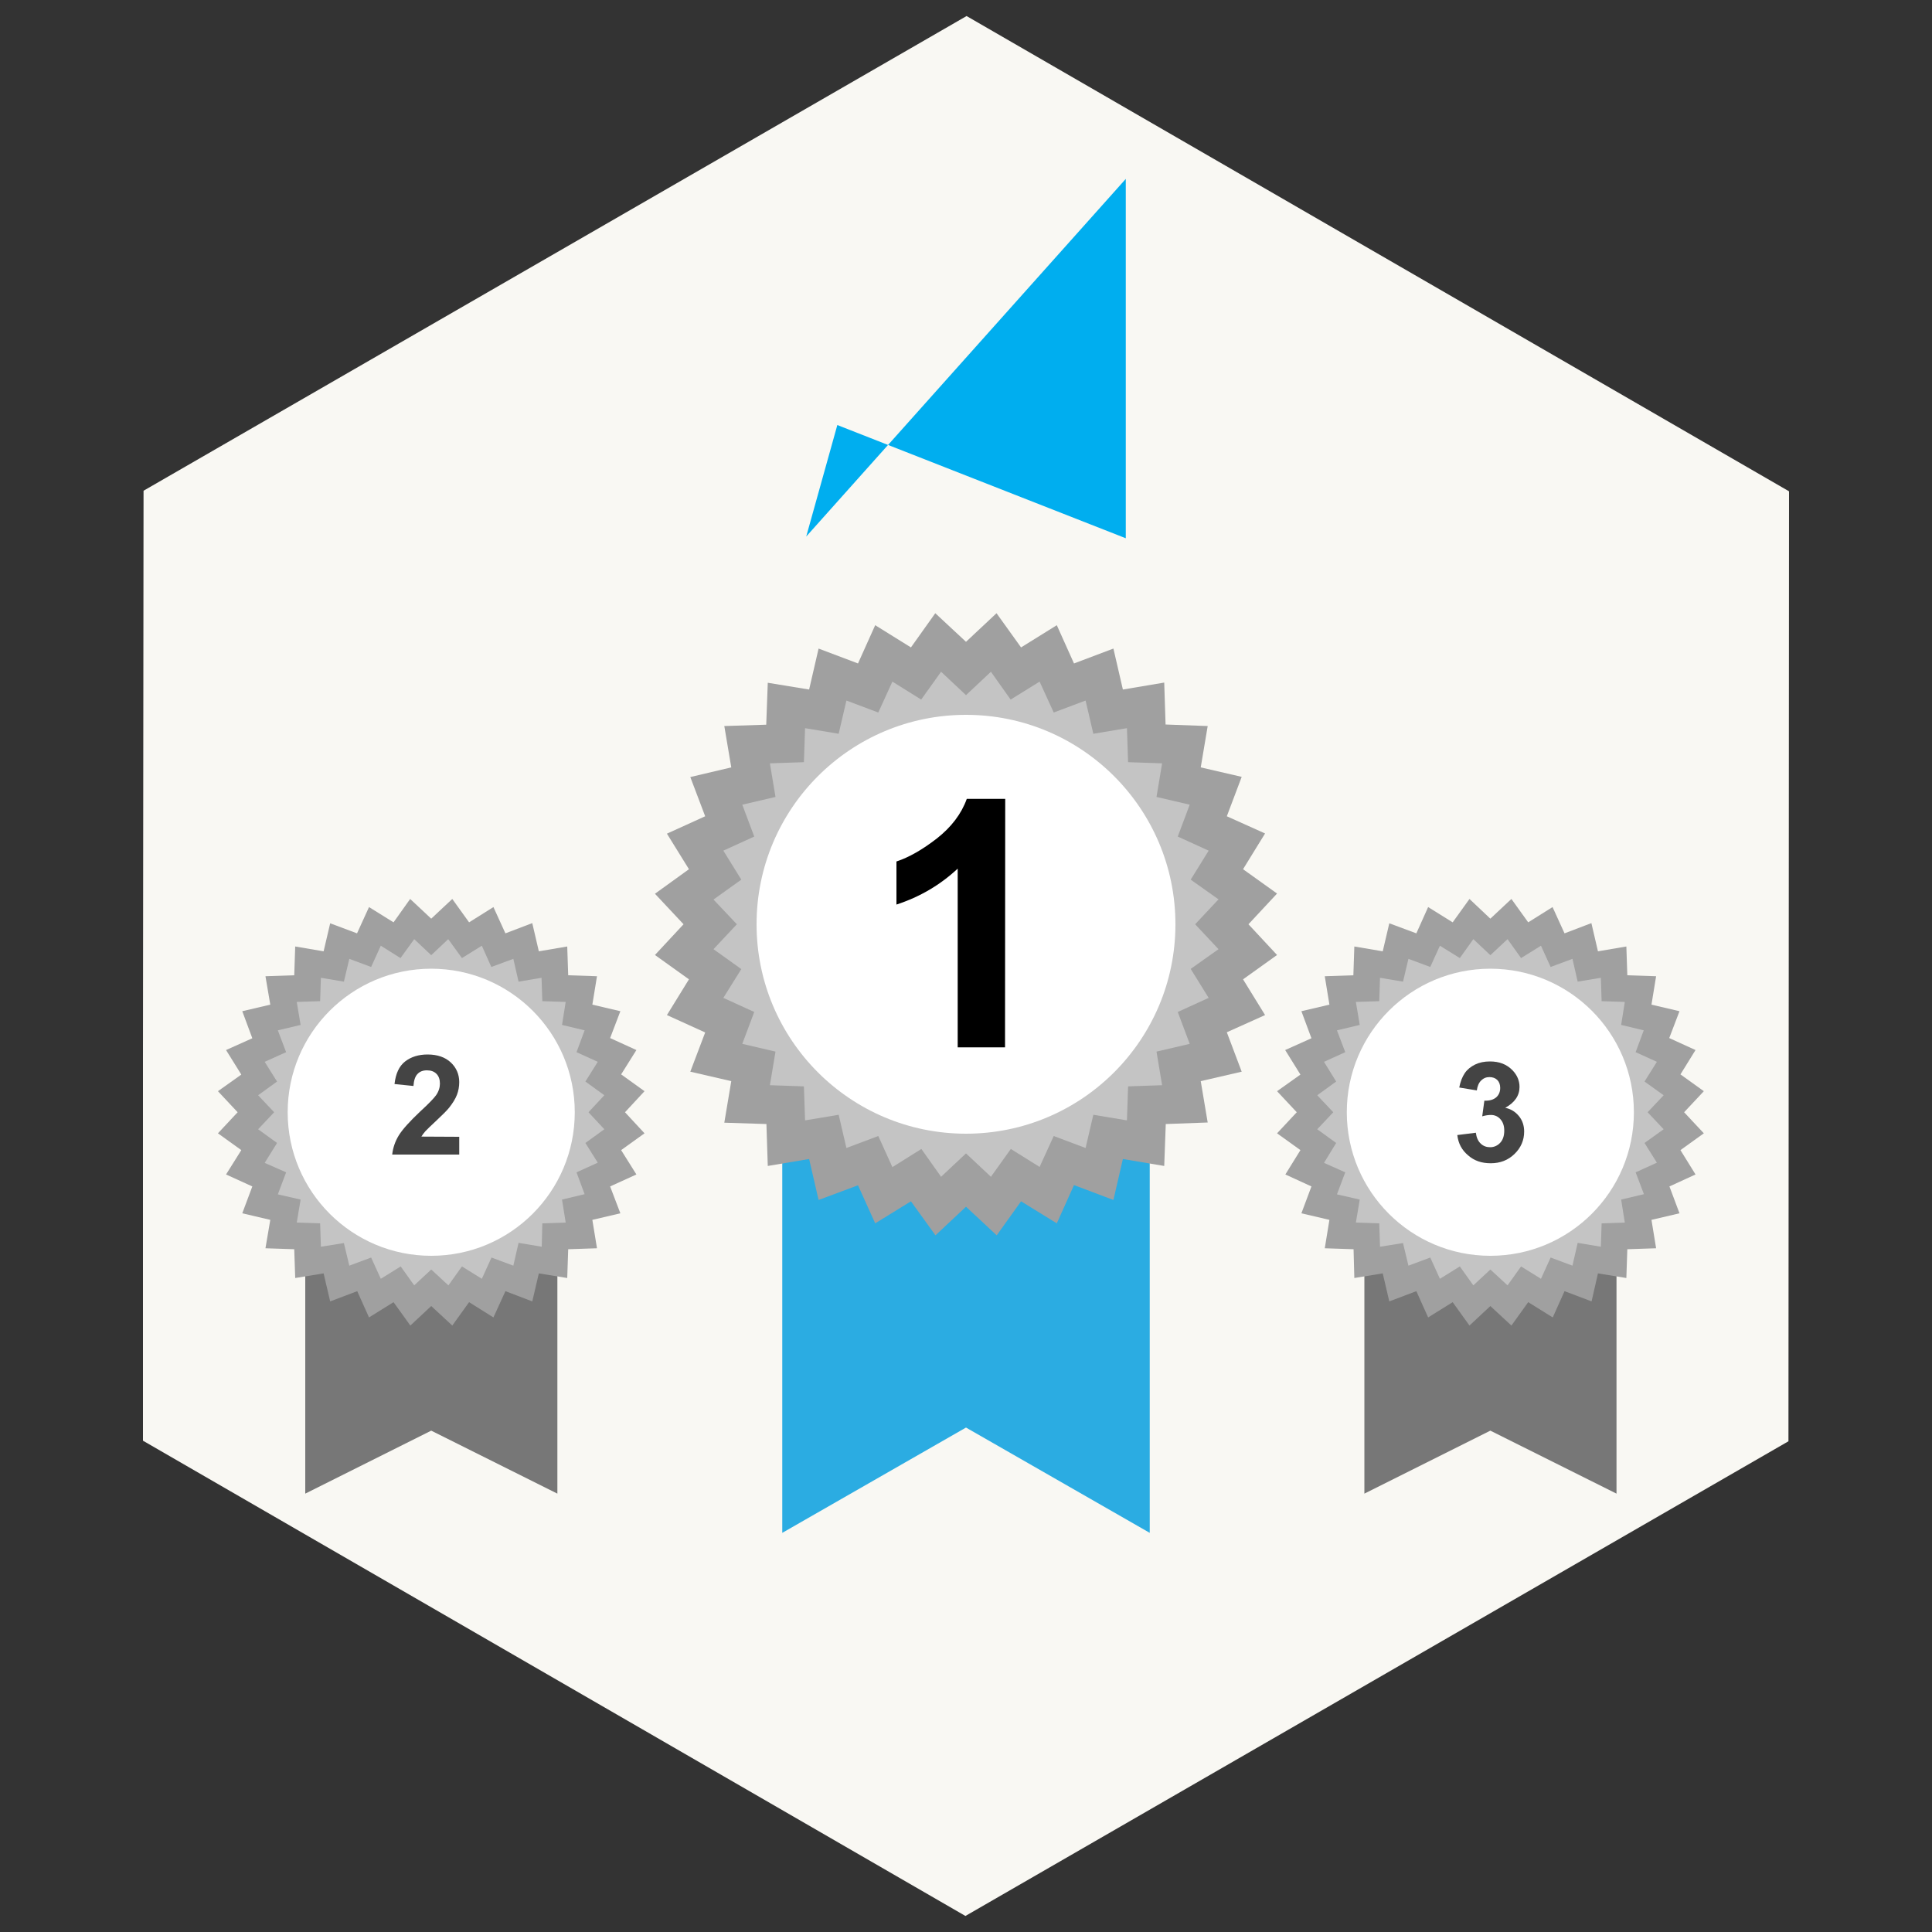<?xml version="1.0" encoding="utf-8"?>
<!-- Generator: Adobe Illustrator 18.0.0, SVG Export Plug-In . SVG Version: 6.00 Build 0)  -->
<!DOCTYPE svg PUBLIC "-//W3C//DTD SVG 1.1//EN" "http://www.w3.org/Graphics/SVG/1.1/DTD/svg11.dtd">
<svg version="1.1" id="Layer_1" xmlns="http://www.w3.org/2000/svg" xmlns:xlink="http://www.w3.org/1999/xlink" x="0px" y="0px"
	 viewBox="0 0 1000 1000" enable-background="new 0 0 1000 1000" xml:space="preserve">
<rect x="0" y="0" width="1000" height="1000" fill="#333333" stroke="none"/>
<polygon fill="#F9F8F3" points="499.7,991.7 74,745.7 74,548.3 74.3,254 500.3,8.3 926,254.3 925.7,746 "/>
<path fill="#00AEEF" d="M-805.7-19.7"/>
<polygon fill="#2BACE2" points="595.1,793.4 500,738.9 404.9,793.4 404.9,581.2 595.1,581.2 "/>
<g>
	<polygon fill="#A0A0A0" points="661,462.5 646.2,478.4 661,494.3 643.4,506.9 654.8,525.4 635,534.3 642.7,554.7 621.5,559.6 
		625.1,581 603.4,581.8 602.6,603.5 581.2,599.9 576.3,621.1 555.9,613.4 547,633.2 528.5,621.8 515.9,639.4 500,624.6 484.2,639.4 
		471.5,621.8 453,633.2 444.1,613.5 423.7,621.1 418.8,599.9 397.4,603.5 396.7,581.8 374.9,581.1 378.5,559.6 357.3,554.7 
		365,534.4 345.2,525.4 356.6,506.9 339,494.3 353.8,478.4 339,462.6 356.6,449.9 345.2,431.5 365,422.5 357.3,402.2 378.5,397.2 
		374.9,375.8 396.6,375.1 397.4,353.4 418.8,356.9 423.7,335.7 444.1,343.4 453,323.6 471.5,335.1 484.1,317.4 500,332.2 
		515.8,317.4 528.5,335.1 547,323.6 555.9,343.4 576.3,335.7 581.2,356.9 602.6,353.3 603.3,375 625.1,375.8 621.5,397.2 
		642.7,402.1 635,422.5 654.8,431.4 643.4,449.9 	"/>
	<polygon fill="#C4C4C4" points="630.7,465.5 618.6,478.4 630.7,491.3 616.3,501.5 625.6,516.5 609.6,523.8 615.8,540.3 
		598.6,544.3 601.5,561.7 583.9,562.3 583.3,579.9 565.9,577 561.9,594.2 545.4,588 538.1,604 523.2,594.7 512.9,609.1 500,597 
		487.1,609.1 476.9,594.7 461.9,604.1 454.6,588 438.1,594.2 434.1,577 416.7,579.9 416.1,562.3 398.5,561.7 401.4,544.3 
		384.2,540.3 390.4,523.8 374.4,516.5 383.7,501.6 369.3,491.3 381.4,478.4 369.3,465.6 383.7,455.3 374.4,440.3 390.4,433 
		384.2,416.5 401.4,412.5 398.5,395.1 416.1,394.5 416.7,376.9 434.1,379.8 438.1,362.6 454.6,368.8 461.9,352.8 476.8,362.1 
		487.1,347.7 500,359.8 512.9,347.7 523.1,362.1 538.1,352.8 545.4,368.8 561.9,362.6 565.9,379.8 583.3,376.9 583.9,394.5 
		601.5,395.1 598.6,412.5 615.8,416.5 609.6,433 625.6,440.3 616.3,455.3 	"/>
	<circle fill="#FFFFFF" cx="500" cy="478.4" r="108.4"/>
</g>
<polygon fill="#777777" points="288.5,773.1 223.2,740.5 158,773.1 158,646.2 288.5,646.2 "/>
<polygon fill="#A0A0A0" points="333.6,564.8 323.5,575.7 333.6,586.6 321.5,595.3 329.4,607.9 315.8,614.1 321.1,628 306.6,631.4 
	309,646.1 294.1,646.6 293.6,661.5 278.9,659.1 275.5,673.6 261.6,668.3 255.4,681.9 242.8,674 234.1,686.1 223.2,676 212.4,686.1 
	203.7,674 191,681.9 184.9,668.3 170.9,673.6 167.5,659.1 152.8,661.5 152.3,646.6 137.4,646.1 139.9,631.4 125.4,628 130.6,614.1 
	117,607.9 124.9,595.3 112.8,586.6 123,575.7 112.8,564.8 124.9,556.2 117,543.5 130.6,537.4 125.4,523.4 139.9,520 137.4,505.3 
	152.3,504.8 152.8,489.9 167.5,492.4 170.9,477.9 184.8,483.1 191,469.5 203.7,477.4 212.3,465.3 223.2,475.5 234.1,465.3 
	242.8,477.4 255.4,469.5 261.6,483.1 275.5,477.8 278.9,492.4 293.6,489.9 294.1,504.8 309,505.3 306.6,520 321.1,523.4 
	315.8,537.3 329.4,543.5 321.5,556.1 "/>
<polygon fill="#C4C4C4" points="312.8,566.9 304.6,575.7 312.8,584.5 303,591.6 309.4,601.8 298.4,606.8 302.6,618.1 290.9,620.9 
	292.8,632.8 280.7,633.2 280.4,645.3 268.4,643.3 265.7,655.1 254.4,650.9 249.4,661.9 239.1,655.5 232.1,665.3 223.2,657.1 
	214.4,665.3 207.4,655.5 197.1,661.9 192.1,650.9 180.8,655.1 178,643.4 166.1,645.3 165.7,633.2 153.6,632.8 155.6,620.9 
	143.8,618.2 148.1,606.8 137,601.9 143.4,591.6 133.6,584.5 141.9,575.7 133.6,566.9 143.4,559.8 137,549.6 148.1,544.6 
	143.8,533.3 155.6,530.5 153.6,518.6 165.7,518.2 166.1,506.1 178,508.1 180.8,496.3 192.1,500.5 197.1,489.5 207.3,495.9 
	214.4,486.1 223.2,494.4 232,486.1 239.1,495.9 249.4,489.5 254.3,500.5 265.7,496.3 268.4,508.1 280.3,506.1 280.7,518.2 
	292.8,518.6 290.9,530.5 302.6,533.3 298.4,544.6 309.4,549.6 303,559.8 "/>
<circle fill="#FFFFFF" cx="223.2" cy="575.7" r="74.3"/>
<polygon fill="#777777" points="836.7,773.1 771.4,740.5 706.2,773.1 706.2,646.2 836.7,646.2 "/>
<g>
	<polygon fill="#A0A0A0" points="881.9,564.8 871.7,575.7 881.9,586.6 869.8,595.3 877.6,607.9 864.1,614.1 869.3,628 854.8,631.4 
		857.2,646.1 842.3,646.6 841.8,661.5 827.1,659.1 823.8,673.6 809.8,668.3 803.7,681.9 791,674 782.3,686.1 771.4,676 760.6,686.1 
		751.9,674 739.2,681.9 733.1,668.3 719.1,673.6 715.7,659.1 701,661.5 700.6,646.6 685.7,646.1 688.1,631.4 673.6,628 678.8,614.1 
		665.3,607.9 673.1,595.3 661,586.6 671.2,575.7 661,564.8 673.1,556.2 665.2,543.5 678.8,537.4 673.6,523.4 688.1,520 685.7,505.3 
		700.5,504.8 701,489.9 715.7,492.4 719.1,477.9 733.1,483.1 739.2,469.5 751.9,477.4 760.6,465.3 771.4,475.5 782.3,465.3 
		791,477.4 803.6,469.5 809.8,483.1 823.7,477.8 827.1,492.4 841.8,489.9 842.3,504.8 857.2,505.3 854.8,520 869.3,523.4 864,537.3 
		877.6,543.5 869.8,556.1 	"/>
	<polygon fill="#C4C4C4" points="861.1,566.9 852.8,575.7 861.1,584.5 851.2,591.6 857.6,601.8 846.6,606.8 850.9,618.1 
		839.1,620.9 841,632.8 829,633.2 828.6,645.3 816.6,643.3 813.9,655.1 802.6,650.9 797.6,661.9 787.3,655.5 780.3,665.3 
		771.4,657.1 762.6,665.3 755.6,655.5 745.3,661.9 740.3,650.9 729,655.1 726.2,643.4 714.3,645.3 713.9,633.2 701.8,632.8 
		703.8,620.9 692,618.2 696.3,606.8 685.3,601.9 691.6,591.6 681.8,584.5 690.1,575.7 681.8,566.9 691.6,559.8 685.3,549.6 
		696.3,544.6 692,533.3 703.8,530.5 701.8,518.6 713.9,518.2 714.3,506.1 726.2,508.1 729,496.3 740.3,500.5 745.3,489.5 
		755.6,495.9 762.6,486.1 771.4,494.4 780.3,486.1 787.3,495.9 797.6,489.5 802.6,500.5 813.9,496.3 816.6,508.1 828.6,506.1 
		829,518.2 841,518.6 839.1,530.5 850.8,533.3 846.6,544.6 857.6,549.6 851.2,559.8 	"/>
	<circle fill="#FFFFFF" cx="771.4" cy="575.7" r="74.3"/>
</g>
<g>
	<path d="M520.2,542.1h-24.5v-92.5c-9,8.4-19.5,14.6-31.7,18.6v-22.3c6.4-2.1,13.4-6.1,20.9-11.9c7.5-5.9,12.7-12.7,15.5-20.5h19.9
		L520.2,542.1L520.2,542.1z"/>
</g>
<g>
	<path fill="#444444" d="M237.7,588.4v9.2H203c0.4-3.5,1.5-6.8,3.4-9.9s5.6-7.2,11.1-12.4c4.5-4.1,7.2-7,8.2-8.4c1.4-2,2-4.1,2-6
		c0-2.2-0.6-3.9-1.8-5.1c-1.2-1.2-2.8-1.8-4.9-1.8c-2.1,0-3.7,0.6-4.9,1.9c-1.2,1.2-1.9,3.3-2.1,6.2l-9.8-1
		c0.6-5.4,2.4-9.3,5.5-11.7s7-3.6,11.6-3.6c5.1,0,9.1,1.4,12,4.1s4.4,6.2,4.4,10.2c0,2.3-0.4,4.5-1.2,6.6c-0.8,2.1-2.2,4.3-4,6.6
		c-1.2,1.5-3.4,3.7-6.5,6.6c-3.1,2.9-5.1,4.8-5.9,5.7c-0.8,0.9-1.5,1.9-2,2.7L237.7,588.4L237.7,588.4z"/>
</g>
<g>
	<path fill="#444444" d="M754.3,587.5l9.6-1.2c0.3,2.4,1.1,4.3,2.5,5.6c1.3,1.3,3,1.9,4.9,1.9c2,0,3.8-0.8,5.2-2.3s2.1-3.6,2.1-6.3
		c0-2.5-0.7-4.5-2-5.9c-1.3-1.5-3-2.2-4.9-2.2c-1.3,0-2.8,0.2-4.5,0.7l1.1-8.1c2.7,0.1,4.7-0.5,6.1-1.7s2.1-2.9,2.1-4.9
		c0-1.7-0.5-3.1-1.5-4.1s-2.4-1.5-4.1-1.5c-1.7,0-3.1,0.6-4.3,1.8s-1.9,2.9-2.2,5.1l-9.1-1.5c0.6-3.1,1.6-5.6,2.9-7.5
		c1.3-1.9,3.1-3.3,5.3-4.4c2.3-1.1,4.8-1.6,7.7-1.6c4.9,0,8.7,1.5,11.7,4.6c2.4,2.5,3.6,5.4,3.6,8.6c0,4.5-2.5,8.1-7.4,10.8
		c3,0.6,5.3,2.1,7.1,4.3c1.8,2.2,2.7,4.9,2.7,8c0,4.5-1.7,8.4-5,11.6s-7.4,4.8-12.3,4.8c-4.7,0-8.5-1.3-11.6-4
		C756.6,595.3,754.8,591.8,754.3,587.5z"/>
</g>
<polygon fill="#00AEEF" points="582.7,92.6 417.3,277.7 433.4,220 582.7,278.6 "/>
</svg>
